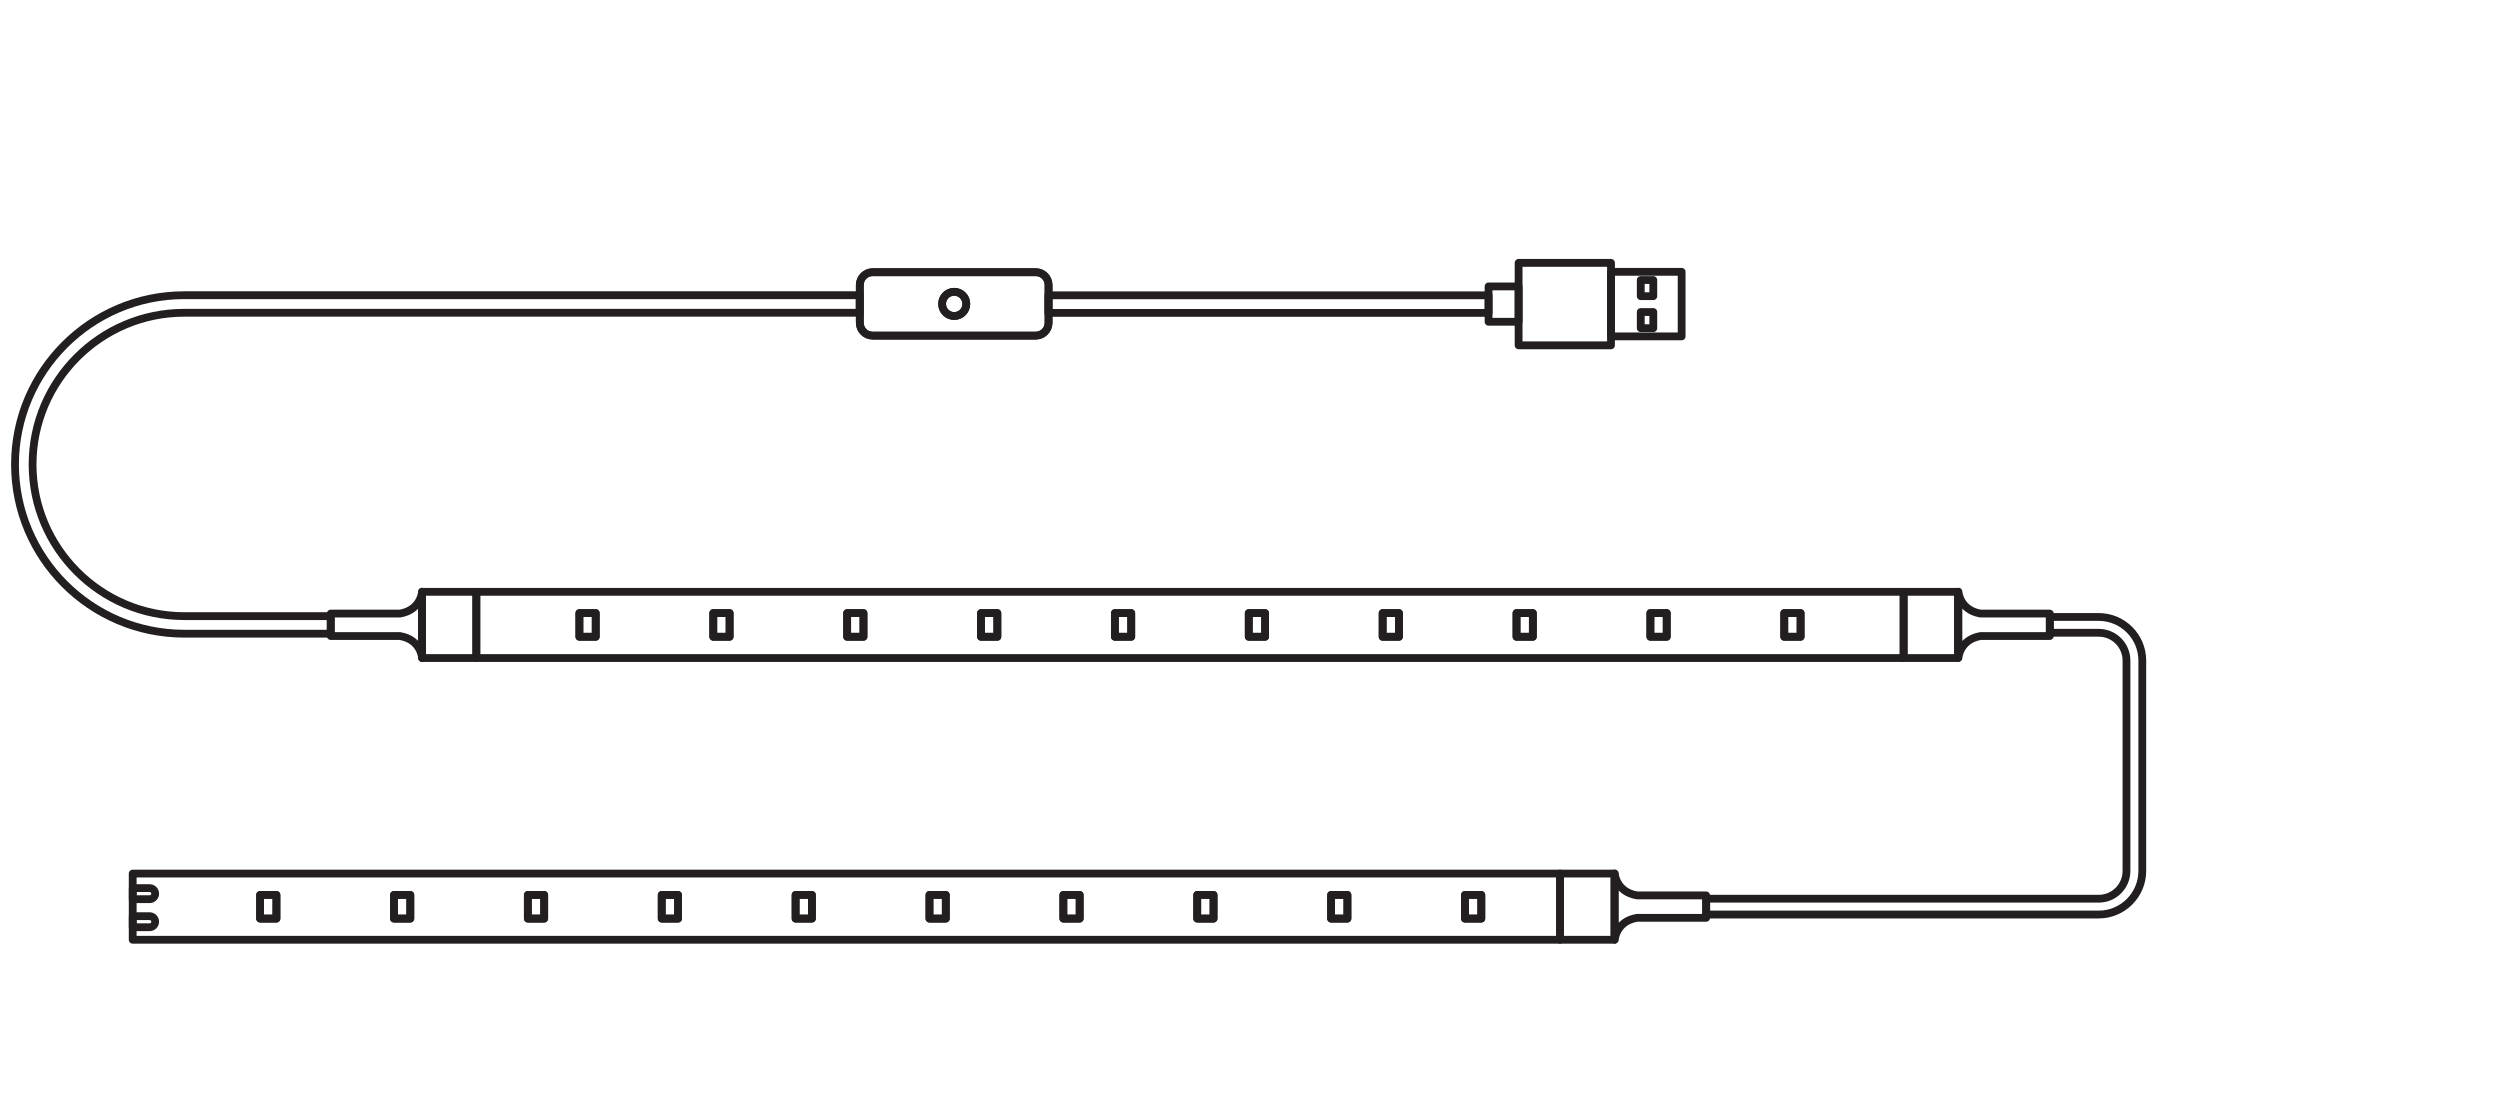 <?xml version="1.0" encoding="UTF-8" standalone="no"?>
<!-- Created with Inkscape (http://www.inkscape.org/) -->

<svg
   version="1.1"
   id="svg1"
   width="907.087"
   height="396.851"
   viewBox="0 0 907.087 396.851"
   xmlns="http://www.w3.org/2000/svg"
   xmlns:svg="http://www.w3.org/2000/svg">
  <defs
     id="defs1">
    <clipPath
       clipPathUnits="userSpaceOnUse"
       id="clipPath4">
      <path
         d="M 0,297.638 H 680.315 V 0 H 0 Z"
         transform="translate(-40.718,-52.946)"
         id="path4" />
    </clipPath>
    <clipPath
       clipPathUnits="userSpaceOnUse"
       id="clipPath6">
      <path
         d="M 0,297.638 H 680.315 V 0 H 0 Z"
         transform="translate(-40.718,-45.312)"
         id="path6" />
    </clipPath>
    <clipPath
       clipPathUnits="userSpaceOnUse"
       id="clipPath8">
      <path
         d="M 0,297.638 H 680.315 V 0 H 0 Z"
         id="path8" />
    </clipPath>
    <clipPath
       clipPathUnits="userSpaceOnUse"
       id="clipPath10">
      <path
         d="M 0,297.638 H 680.315 V 0 H 0 Z"
         id="path10" />
    </clipPath>
    <clipPath
       clipPathUnits="userSpaceOnUse"
       id="clipPath12">
      <path
         d="M 0,297.638 H 680.315 V 0 H 0 Z"
         id="path12" />
    </clipPath>
    <clipPath
       clipPathUnits="userSpaceOnUse"
       id="clipPath14">
      <path
         d="M 0,297.638 H 680.315 V 0 H 0 Z"
         id="path14" />
    </clipPath>
    <clipPath
       clipPathUnits="userSpaceOnUse"
       id="clipPath16">
      <path
         d="M 0,297.638 H 680.315 V 0 H 0 Z"
         id="path16" />
    </clipPath>
    <clipPath
       clipPathUnits="userSpaceOnUse"
       id="clipPath18">
      <path
         d="M 0,297.638 H 680.315 V 0 H 0 Z"
         transform="translate(-237.464,-206.308)"
         id="path18" />
    </clipPath>
    <clipPath
       clipPathUnits="userSpaceOnUse"
       id="clipPath20">
      <path
         d="M 0,297.638 H 680.315 V 0 H 0 Z"
         transform="translate(-237.464,-206.308)"
         id="path20" />
    </clipPath>
    <clipPath
       clipPathUnits="userSpaceOnUse"
       id="clipPath22">
      <path
         d="M 0,297.638 H 680.315 V 0 H 0 Z"
         transform="translate(-256.368,-214.939)"
         id="path22" />
    </clipPath>
    <clipPath
       clipPathUnits="userSpaceOnUse"
       id="clipPath24">
      <path
         d="M 0,297.638 H 680.315 V 0 H 0 Z"
         transform="translate(-256.368,-214.939)"
         id="path24" />
    </clipPath>
    <clipPath
       clipPathUnits="userSpaceOnUse"
       id="clipPath26">
      <path
         d="M 0,297.638 H 680.315 V 0 H 0 Z"
         id="path26" />
    </clipPath>
    <clipPath
       clipPathUnits="userSpaceOnUse"
       id="clipPath28">
      <path
         d="M 0,297.638 H 680.315 V 0 H 0 Z"
         transform="translate(-108.83,-130.666)"
         id="path28" />
    </clipPath>
    <clipPath
       clipPathUnits="userSpaceOnUse"
       id="clipPath30">
      <path
         d="M 0,297.638 H 680.315 V 0 H 0 Z"
         id="path30" />
    </clipPath>
    <clipPath
       clipPathUnits="userSpaceOnUse"
       id="clipPath32">
      <path
         d="M 0,297.638 H 680.315 V 0 H 0 Z"
         transform="translate(-538.974,-130.666)"
         id="path32" />
    </clipPath>
    <clipPath
       clipPathUnits="userSpaceOnUse"
       id="clipPath34">
      <path
         d="M 0,297.638 H 680.315 V 0 H 0 Z"
         id="path34" />
    </clipPath>
    <clipPath
       clipPathUnits="userSpaceOnUse"
       id="clipPath36">
      <path
         d="M 0,297.638 H 680.315 V 0 H 0 Z"
         id="path36" />
    </clipPath>
    <clipPath
       clipPathUnits="userSpaceOnUse"
       id="clipPath38">
      <path
         d="M 0,297.638 H 680.315 V 0 H 0 Z"
         id="path38" />
    </clipPath>
    <clipPath
       clipPathUnits="userSpaceOnUse"
       id="clipPath40">
      <path
         d="M 0,297.638 H 680.315 V 0 H 0 Z"
         id="path40" />
    </clipPath>
    <clipPath
       clipPathUnits="userSpaceOnUse"
       id="clipPath42">
      <path
         d="M 0,297.638 H 680.315 V 0 H 0 Z"
         id="path42" />
    </clipPath>
    <clipPath
       clipPathUnits="userSpaceOnUse"
       id="clipPath44">
      <path
         d="M 0,297.638 H 680.315 V 0 H 0 Z"
         id="path44" />
    </clipPath>
    <clipPath
       clipPathUnits="userSpaceOnUse"
       id="clipPath46">
      <path
         d="M 0,297.638 H 680.315 V 0 H 0 Z"
         id="path46" />
    </clipPath>
    <clipPath
       clipPathUnits="userSpaceOnUse"
       id="clipPath48">
      <path
         d="M 0,297.638 H 680.315 V 0 H 0 Z"
         id="path48" />
    </clipPath>
    <clipPath
       clipPathUnits="userSpaceOnUse"
       id="clipPath50">
      <path
         d="M 0,297.638 H 680.315 V 0 H 0 Z"
         id="path50" />
    </clipPath>
    <clipPath
       clipPathUnits="userSpaceOnUse"
       id="clipPath52">
      <path
         d="M 0,297.638 H 680.315 V 0 H 0 Z"
         id="path52" />
    </clipPath>
    <clipPath
       clipPathUnits="userSpaceOnUse"
       id="clipPath54">
      <path
         d="M 0,297.638 H 680.315 V 0 H 0 Z"
         id="path54" />
    </clipPath>
    <clipPath
       clipPathUnits="userSpaceOnUse"
       id="clipPath56">
      <path
         d="M 0,297.638 H 680.315 V 0 H 0 Z"
         id="path56" />
    </clipPath>
    <clipPath
       clipPathUnits="userSpaceOnUse"
       id="clipPath58">
      <path
         d="M 0,297.638 H 680.315 V 0 H 0 Z"
         id="path58" />
    </clipPath>
    <clipPath
       clipPathUnits="userSpaceOnUse"
       id="clipPath60">
      <path
         d="M 0,297.638 H 680.315 V 0 H 0 Z"
         id="path60" />
    </clipPath>
    <clipPath
       clipPathUnits="userSpaceOnUse"
       id="clipPath62">
      <path
         d="M 0,297.638 H 680.315 V 0 H 0 Z"
         id="path62" />
    </clipPath>
    <clipPath
       clipPathUnits="userSpaceOnUse"
       id="clipPath64">
      <path
         d="M 0,297.638 H 680.315 V 0 H 0 Z"
         id="path64" />
    </clipPath>
    <clipPath
       clipPathUnits="userSpaceOnUse"
       id="clipPath66">
      <path
         d="M 0,297.638 H 680.315 V 0 H 0 Z"
         id="path66" />
    </clipPath>
    <clipPath
       clipPathUnits="userSpaceOnUse"
       id="clipPath68">
      <path
         d="M 0,297.638 H 680.315 V 0 H 0 Z"
         id="path68" />
    </clipPath>
    <clipPath
       clipPathUnits="userSpaceOnUse"
       id="clipPath70">
      <path
         d="M 0,297.638 H 680.315 V 0 H 0 Z"
         id="path70" />
    </clipPath>
    <clipPath
       clipPathUnits="userSpaceOnUse"
       id="clipPath72">
      <path
         d="M 0,297.638 H 680.315 V 0 H 0 Z"
         id="path72" />
    </clipPath>
    <clipPath
       clipPathUnits="userSpaceOnUse"
       id="clipPath74">
      <path
         d="M 0,297.638 H 680.315 V 0 H 0 Z"
         id="path74" />
    </clipPath>
    <clipPath
       clipPathUnits="userSpaceOnUse"
       id="clipPath76">
      <path
         d="M 0,297.638 H 680.315 V 0 H 0 Z"
         id="path76" />
    </clipPath>
    <clipPath
       clipPathUnits="userSpaceOnUse"
       id="clipPath78">
      <path
         d="M 0,297.638 H 680.315 V 0 H 0 Z"
         id="path78" />
    </clipPath>
    <clipPath
       clipPathUnits="userSpaceOnUse"
       id="clipPath80">
      <path
         d="M 0,297.638 H 680.315 V 0 H 0 Z"
         id="path80" />
    </clipPath>
    <clipPath
       clipPathUnits="userSpaceOnUse"
       id="clipPath82">
      <path
         d="M 0,297.638 H 680.315 V 0 H 0 Z"
         id="path82" />
    </clipPath>
    <clipPath
       clipPathUnits="userSpaceOnUse"
       id="clipPath84">
      <path
         d="M 0,297.638 H 680.315 V 0 H 0 Z"
         id="path84" />
    </clipPath>
    <clipPath
       clipPathUnits="userSpaceOnUse"
       id="clipPath86">
      <path
         d="M 0,297.638 H 680.315 V 0 H 0 Z"
         id="path86" />
    </clipPath>
    <clipPath
       clipPathUnits="userSpaceOnUse"
       id="clipPath88">
      <path
         d="M 0,297.638 H 680.315 V 0 H 0 Z"
         id="path88" />
    </clipPath>
    <clipPath
       clipPathUnits="userSpaceOnUse"
       id="clipPath90">
      <path
         d="M 0,297.638 H 680.315 V 0 H 0 Z"
         id="path90" />
    </clipPath>
    <clipPath
       clipPathUnits="userSpaceOnUse"
       id="clipPath92">
      <path
         d="M 0,297.638 H 680.315 V 0 H 0 Z"
         id="path92" />
    </clipPath>
    <clipPath
       clipPathUnits="userSpaceOnUse"
       id="clipPath94">
      <path
         d="M 0,297.638 H 680.315 V 0 H 0 Z"
         id="path94" />
    </clipPath>
    <clipPath
       clipPathUnits="userSpaceOnUse"
       id="clipPath96">
      <path
         d="M 0,297.638 H 680.315 V 0 H 0 Z"
         id="path96" />
    </clipPath>
    <clipPath
       clipPathUnits="userSpaceOnUse"
       id="clipPath98">
      <path
         d="M 0,297.638 H 680.315 V 0 H 0 Z"
         id="path98" />
    </clipPath>
    <clipPath
       clipPathUnits="userSpaceOnUse"
       id="clipPath100">
      <path
         d="M 0,297.638 H 680.315 V 0 H 0 Z"
         id="path100" />
    </clipPath>
    <clipPath
       clipPathUnits="userSpaceOnUse"
       id="clipPath102">
      <path
         d="M 0,297.638 H 680.315 V 0 H 0 Z"
         id="path102" />
    </clipPath>
    <clipPath
       clipPathUnits="userSpaceOnUse"
       id="clipPath104">
      <path
         d="M 0,297.638 H 680.315 V 0 H 0 Z"
         id="path104" />
    </clipPath>
    <clipPath
       clipPathUnits="userSpaceOnUse"
       id="clipPath106">
      <path
         d="M 0,297.638 H 680.315 V 0 H 0 Z"
         id="path106" />
    </clipPath>
    <clipPath
       clipPathUnits="userSpaceOnUse"
       id="clipPath108">
      <path
         d="M 0,297.638 H 680.315 V 0 H 0 Z"
         id="path108" />
    </clipPath>
    <clipPath
       clipPathUnits="userSpaceOnUse"
       id="clipPath110">
      <path
         d="M 0,297.638 H 680.315 V 0 H 0 Z"
         id="path110" />
    </clipPath>
    <clipPath
       clipPathUnits="userSpaceOnUse"
       id="clipPath112">
      <path
         d="M 0,297.638 H 680.315 V 0 H 0 Z"
         id="path112" />
    </clipPath>
    <clipPath
       clipPathUnits="userSpaceOnUse"
       id="clipPath114">
      <path
         d="M 0,297.638 H 680.315 V 0 H 0 Z"
         id="path114" />
    </clipPath>
    <clipPath
       clipPathUnits="userSpaceOnUse"
       id="clipPath116">
      <path
         d="M 0,297.638 H 680.315 V 0 H 0 Z"
         transform="translate(-445.455,-53.978)"
         id="path116" />
    </clipPath>
    <clipPath
       clipPathUnits="userSpaceOnUse"
       id="clipPath118">
      <path
         d="M 0,297.638 H 680.315 V 0 H 0 Z"
         transform="translate(-90,-125.194)"
         id="path118" />
    </clipPath>
    <clipPath
       clipPathUnits="userSpaceOnUse"
       id="clipPath120">
      <path
         d="M 0,297.638 H 680.315 V 0 H 0 Z"
         id="path120" />
    </clipPath>
    <clipPath
       clipPathUnits="userSpaceOnUse"
       id="clipPath122">
      <path
         d="M 0,297.638 H 680.315 V 0 H 0 Z"
         transform="translate(-571.118,-48.771)"
         id="path122" />
    </clipPath>
  </defs>
  <g
     id="layer-MC0">
    <path
       id="path1"
       d="m 129.656,136.623 h 388.51 v -18.024 h -388.51 z"
       style="fill:none;stroke:#231f20;stroke-width:2.126;stroke-linecap:round;stroke-linejoin:round;stroke-miterlimit:10;stroke-dasharray:none;stroke-opacity:1"
       transform="matrix(1.333,0,0,-1.333,0,396.851)" />
    <path
       id="path2"
       d="M 424.63,59.935 H 36.12 V 41.911 h 388.51 z"
       style="fill:none;stroke:#231f20;stroke-width:2.126;stroke-linecap:round;stroke-linejoin:round;stroke-miterlimit:10;stroke-dasharray:none;stroke-opacity:1"
       transform="matrix(1.333,0,0,-1.333,0,396.851)" />
    <path
       id="path3"
       d="M 0,0 H -4.598 V 3.011 H 0 C 0.831,3.011 1.506,2.337 1.506,1.506 1.506,0.674 0.831,0 0,0 Z"
       style="fill:none;stroke:#231f20;stroke-width:2.126;stroke-linecap:round;stroke-linejoin:round;stroke-miterlimit:10;stroke-dasharray:none;stroke-opacity:1"
       transform="matrix(1.333,0,0,-1.333,54.291,326.256)"
       clip-path="url(#clipPath4)" />
    <path
       id="path5"
       d="M 0,0 H -4.598 V 3.011 H 0 C 0.831,3.011 1.506,2.337 1.506,1.506 1.506,0.674 0.831,0 0,0 Z"
       style="fill:none;stroke:#231f20;stroke-width:2.126;stroke-linecap:round;stroke-linejoin:round;stroke-miterlimit:10;stroke-dasharray:none;stroke-opacity:1"
       transform="matrix(1.333,0,0,-1.333,54.291,336.435)"
       clip-path="url(#clipPath6)" />
    <path
       id="path7"
       d="m 405.178,210.123 h 8.179 v 9.631 h -8.179 z"
       style="fill:none;stroke:#231f20;stroke-width:2.126;stroke-linecap:round;stroke-linejoin:round;stroke-miterlimit:10;stroke-dasharray:none;stroke-opacity:1"
       transform="matrix(1.333,0,0,-1.333,0,396.851)"
       clip-path="url(#clipPath8)" />
    <path
       id="path9"
       d="m 438.505,203.714 h -25.148 v 22.449 h 25.148 z"
       style="fill:none;stroke:#231f20;stroke-width:2.126;stroke-linecap:round;stroke-linejoin:round;stroke-miterlimit:10;stroke-dasharray:none;stroke-opacity:1"
       transform="matrix(1.333,0,0,-1.333,0,396.851)"
       clip-path="url(#clipPath10)" />
    <path
       id="path11"
       d="m 438.505,206.155 h 19.227 v 17.566 h -19.227 z"
       style="fill:none;stroke:#231f20;stroke-width:2.126;stroke-linecap:round;stroke-linejoin:round;stroke-miterlimit:10;stroke-dasharray:none;stroke-opacity:1"
       transform="matrix(1.333,0,0,-1.333,0,396.851)"
       clip-path="url(#clipPath12)" />
    <path
       id="path13"
       d="m 446.603,217.095 h 3.418 v 4.395 h -3.418 z"
       style="fill:none;stroke:#231f20;stroke-width:2.126;stroke-linecap:round;stroke-linejoin:round;stroke-miterlimit:10;stroke-dasharray:none;stroke-opacity:1"
       transform="matrix(1.333,0,0,-1.333,0,396.851)"
       clip-path="url(#clipPath14)" />
    <path
       id="path15"
       d="m 446.603,208.387 h 3.418 v 4.395 h -3.418 z"
       style="fill:none;stroke:#231f20;stroke-width:2.126;stroke-linecap:round;stroke-linejoin:round;stroke-miterlimit:10;stroke-dasharray:none;stroke-opacity:1"
       transform="matrix(1.333,0,0,-1.333,0,396.851)"
       clip-path="url(#clipPath16)" />
    <path
       id="path17"
       d="m 0,0 h 44.399 c 1.926,0 3.487,1.561 3.487,3.487 v 10.288 c 0,1.926 -1.561,3.487 -3.487,3.487 H 0 c -1.926,0 -3.487,-1.561 -3.487,-3.487 V 3.487 C -3.487,1.561 -1.926,0 0,0"
       style="fill:none;stroke:#231f20;stroke-width:2.126;stroke-linecap:round;stroke-linejoin:round;stroke-miterlimit:10;stroke-dasharray:none;stroke-opacity:1"
       transform="matrix(1.333,0,0,-1.333,316.619,121.774)"
       clip-path="url(#clipPath18)" />
    <path
       id="path19"
       d="m 0,0 h 44.399 c 1.926,0 3.487,1.561 3.487,3.487 v 10.288 c 0,1.926 -1.561,3.487 -3.487,3.487 H 0 c -1.926,0 -3.487,-1.561 -3.487,-3.487 V 3.487 C -3.487,1.561 -1.926,0 0,0 Z"
       style="fill:none;stroke:#231f20;stroke-width:2.126;stroke-linecap:round;stroke-linejoin:round;stroke-miterlimit:10;stroke-dasharray:none;stroke-opacity:1"
       transform="matrix(1.333,0,0,-1.333,316.619,121.774)"
       clip-path="url(#clipPath20)" />
    <path
       id="path21"
       d="m 0,0 c 0,-1.82 1.476,-3.296 3.296,-3.296 1.82,0 3.296,1.476 3.296,3.296 0,1.82 -1.476,3.296 -3.296,3.296 C 1.476,3.296 0,1.82 0,0"
       style="fill:none;stroke:#231f20;stroke-width:2.126;stroke-linecap:round;stroke-linejoin:round;stroke-miterlimit:10;stroke-dasharray:none;stroke-opacity:1"
       transform="matrix(1.333,0,0,-1.333,341.823,110.266)"
       clip-path="url(#clipPath22)" />
    <path
       id="path23"
       d="m 0,0 c 0,-1.82 1.476,-3.296 3.296,-3.296 1.82,0 3.296,1.476 3.296,3.296 0,1.82 -1.476,3.296 -3.296,3.296 C 1.476,3.296 0,1.82 0,0 Z"
       style="fill:none;stroke:#231f20;stroke-width:2.126;stroke-linecap:round;stroke-linejoin:round;stroke-miterlimit:10;stroke-dasharray:none;stroke-opacity:1"
       transform="matrix(1.333,0,0,-1.333,341.823,110.266)"
       clip-path="url(#clipPath24)" />
    <path
       id="path25"
       d="m 129.656,118.599 h -14.79 v 18.024 h 14.79 z"
       style="fill:none;stroke:#231f20;stroke-width:2.126;stroke-linecap:round;stroke-linejoin:round;stroke-miterlimit:10;stroke-dasharray:none;stroke-opacity:1"
       transform="matrix(1.333,0,0,-1.333,0,396.851)"
       clip-path="url(#clipPath26)" />
    <path
       id="path27"
       d="M 0,0 H -18.83 V -6.11 H 0 c 5.729,-0.977 6.035,-5.957 6.035,-5.957 v 6.289 5.446 6.289 C 6.035,5.957 5.729,0.977 0,0 Z"
       style="fill:none;stroke:#231f20;stroke-width:2.126;stroke-linecap:round;stroke-linejoin:round;stroke-miterlimit:10;stroke-dasharray:none;stroke-opacity:1"
       transform="matrix(1.333,0,0,-1.333,145.107,222.629)"
       clip-path="url(#clipPath28)" />
    <path
       id="path29"
       d="m 518.148,118.599 h 14.79 v 18.024 h -14.79 z"
       style="fill:none;stroke:#231f20;stroke-width:2.126;stroke-linecap:round;stroke-linejoin:round;stroke-miterlimit:10;stroke-dasharray:none;stroke-opacity:1"
       transform="matrix(1.333,0,0,-1.333,0,396.851)"
       clip-path="url(#clipPath30)" />
    <path
       id="path31"
       d="M 0,0 H 18.83 V -6.11 H 0 c -5.729,-0.977 -6.035,-5.957 -6.035,-5.957 v 6.289 5.446 6.289 c 0,0 0.306,-4.98 6.035,-5.957 z"
       style="fill:none;stroke:#231f20;stroke-width:2.126;stroke-linecap:round;stroke-linejoin:round;stroke-miterlimit:10;stroke-dasharray:none;stroke-opacity:1"
       transform="matrix(1.333,0,0,-1.333,718.631,222.629)"
       clip-path="url(#clipPath32)" />
    <path
       id="path33"
       d="m 70.797,47.674 h 4.447 v 6.444 h -4.447 z"
       style="fill:none;stroke:#231f20;stroke-width:2.126;stroke-linecap:round;stroke-linejoin:round;stroke-miterlimit:10;stroke-dasharray:none;stroke-opacity:1"
       transform="matrix(1.333,0,0,-1.333,0,396.851)"
       clip-path="url(#clipPath34)" />
    <path
       id="path35"
       d="m 70.797,47.674 h 4.447 v 6.444 h -4.447 z"
       style="fill:none;stroke:#231f20;stroke-width:2.126;stroke-linecap:round;stroke-linejoin:round;stroke-miterlimit:10;stroke-dasharray:none;stroke-opacity:1"
       transform="matrix(1.333,0,0,-1.333,0,396.851)"
       clip-path="url(#clipPath36)" />
    <path
       id="path37"
       d="m 107.237,47.674 h 4.447 v 6.444 h -4.447 z"
       style="fill:none;stroke:#231f20;stroke-width:2.126;stroke-linecap:round;stroke-linejoin:round;stroke-miterlimit:10;stroke-dasharray:none;stroke-opacity:1"
       transform="matrix(1.333,0,0,-1.333,0,396.851)"
       clip-path="url(#clipPath38)" />
    <path
       id="path39"
       d="m 107.237,47.674 h 4.447 v 6.444 h -4.447 z"
       style="fill:none;stroke:#231f20;stroke-width:2.126;stroke-linecap:round;stroke-linejoin:round;stroke-miterlimit:10;stroke-dasharray:none;stroke-opacity:1"
       transform="matrix(1.333,0,0,-1.333,0,396.851)"
       clip-path="url(#clipPath40)" />
    <path
       id="path41"
       d="m 143.677,47.674 h 4.447 v 6.444 h -4.447 z"
       style="fill:none;stroke:#231f20;stroke-width:2.126;stroke-linecap:round;stroke-linejoin:round;stroke-miterlimit:10;stroke-dasharray:none;stroke-opacity:1"
       transform="matrix(1.333,0,0,-1.333,0,396.851)"
       clip-path="url(#clipPath42)" />
    <path
       id="path43"
       d="m 143.677,47.674 h 4.447 v 6.444 h -4.447 z"
       style="fill:none;stroke:#231f20;stroke-width:2.126;stroke-linecap:round;stroke-linejoin:round;stroke-miterlimit:10;stroke-dasharray:none;stroke-opacity:1"
       transform="matrix(1.333,0,0,-1.333,0,396.851)"
       clip-path="url(#clipPath44)" />
    <path
       id="path45"
       d="m 180.116,47.674 h 4.447 v 6.444 h -4.447 z"
       style="fill:none;stroke:#231f20;stroke-width:2.126;stroke-linecap:round;stroke-linejoin:round;stroke-miterlimit:10;stroke-dasharray:none;stroke-opacity:1"
       transform="matrix(1.333,0,0,-1.333,0,396.851)"
       clip-path="url(#clipPath46)" />
    <path
       id="path47"
       d="m 180.116,47.674 h 4.447 v 6.444 h -4.447 z"
       style="fill:none;stroke:#231f20;stroke-width:2.126;stroke-linecap:round;stroke-linejoin:round;stroke-miterlimit:10;stroke-dasharray:none;stroke-opacity:1"
       transform="matrix(1.333,0,0,-1.333,0,396.851)"
       clip-path="url(#clipPath48)" />
    <path
       id="path49"
       d="m 216.556,47.674 h 4.447 v 6.444 h -4.447 z"
       style="fill:none;stroke:#231f20;stroke-width:2.126;stroke-linecap:round;stroke-linejoin:round;stroke-miterlimit:10;stroke-dasharray:none;stroke-opacity:1"
       transform="matrix(1.333,0,0,-1.333,0,396.851)"
       clip-path="url(#clipPath50)" />
    <path
       id="path51"
       d="m 216.556,47.674 h 4.447 v 6.444 h -4.447 z"
       style="fill:none;stroke:#231f20;stroke-width:2.126;stroke-linecap:round;stroke-linejoin:round;stroke-miterlimit:10;stroke-dasharray:none;stroke-opacity:1"
       transform="matrix(1.333,0,0,-1.333,0,396.851)"
       clip-path="url(#clipPath52)" />
    <path
       id="path53"
       d="m 252.996,47.674 h 4.447 v 6.444 h -4.447 z"
       style="fill:none;stroke:#231f20;stroke-width:2.126;stroke-linecap:round;stroke-linejoin:round;stroke-miterlimit:10;stroke-dasharray:none;stroke-opacity:1"
       transform="matrix(1.333,0,0,-1.333,0,396.851)"
       clip-path="url(#clipPath54)" />
    <path
       id="path55"
       d="m 252.996,47.674 h 4.447 v 6.444 h -4.447 z"
       style="fill:none;stroke:#231f20;stroke-width:2.126;stroke-linecap:round;stroke-linejoin:round;stroke-miterlimit:10;stroke-dasharray:none;stroke-opacity:1"
       transform="matrix(1.333,0,0,-1.333,0,396.851)"
       clip-path="url(#clipPath56)" />
    <path
       id="path57"
       d="m 289.436,47.674 h 4.447 v 6.444 h -4.447 z"
       style="fill:none;stroke:#231f20;stroke-width:2.126;stroke-linecap:round;stroke-linejoin:round;stroke-miterlimit:10;stroke-dasharray:none;stroke-opacity:1"
       transform="matrix(1.333,0,0,-1.333,0,396.851)"
       clip-path="url(#clipPath58)" />
    <path
       id="path59"
       d="m 289.436,47.674 h 4.447 v 6.444 h -4.447 z"
       style="fill:none;stroke:#231f20;stroke-width:2.126;stroke-linecap:round;stroke-linejoin:round;stroke-miterlimit:10;stroke-dasharray:none;stroke-opacity:1"
       transform="matrix(1.333,0,0,-1.333,0,396.851)"
       clip-path="url(#clipPath60)" />
    <path
       id="path61"
       d="m 325.875,47.674 h 4.447 v 6.444 h -4.447 z"
       style="fill:none;stroke:#231f20;stroke-width:2.126;stroke-linecap:round;stroke-linejoin:round;stroke-miterlimit:10;stroke-dasharray:none;stroke-opacity:1"
       transform="matrix(1.333,0,0,-1.333,0,396.851)"
       clip-path="url(#clipPath62)" />
    <path
       id="path63"
       d="m 325.875,47.674 h 4.447 v 6.444 h -4.447 z"
       style="fill:none;stroke:#231f20;stroke-width:2.126;stroke-linecap:round;stroke-linejoin:round;stroke-miterlimit:10;stroke-dasharray:none;stroke-opacity:1"
       transform="matrix(1.333,0,0,-1.333,0,396.851)"
       clip-path="url(#clipPath64)" />
    <path
       id="path65"
       d="m 362.315,47.674 h 4.447 v 6.444 h -4.447 z"
       style="fill:none;stroke:#231f20;stroke-width:2.126;stroke-linecap:round;stroke-linejoin:round;stroke-miterlimit:10;stroke-dasharray:none;stroke-opacity:1"
       transform="matrix(1.333,0,0,-1.333,0,396.851)"
       clip-path="url(#clipPath66)" />
    <path
       id="path67"
       d="m 362.315,47.674 h 4.447 v 6.444 h -4.447 z"
       style="fill:none;stroke:#231f20;stroke-width:2.126;stroke-linecap:round;stroke-linejoin:round;stroke-miterlimit:10;stroke-dasharray:none;stroke-opacity:1"
       transform="matrix(1.333,0,0,-1.333,0,396.851)"
       clip-path="url(#clipPath68)" />
    <path
       id="path69"
       d="m 398.755,47.674 h 4.447 v 6.444 h -4.447 z"
       style="fill:none;stroke:#231f20;stroke-width:2.126;stroke-linecap:round;stroke-linejoin:round;stroke-miterlimit:10;stroke-dasharray:none;stroke-opacity:1"
       transform="matrix(1.333,0,0,-1.333,0,396.851)"
       clip-path="url(#clipPath70)" />
    <path
       id="path71"
       d="m 398.755,47.674 h 4.447 v 6.444 h -4.447 z"
       style="fill:none;stroke:#231f20;stroke-width:2.126;stroke-linecap:round;stroke-linejoin:round;stroke-miterlimit:10;stroke-dasharray:none;stroke-opacity:1"
       transform="matrix(1.333,0,0,-1.333,0,396.851)"
       clip-path="url(#clipPath72)" />
    <path
       id="path73"
       d="m 157.708,124.389 h 4.447 v 6.444 h -4.447 z"
       style="fill:none;stroke:#231f20;stroke-width:2.126;stroke-linecap:round;stroke-linejoin:round;stroke-miterlimit:10;stroke-dasharray:none;stroke-opacity:1"
       transform="matrix(1.333,0,0,-1.333,0,396.851)"
       clip-path="url(#clipPath74)" />
    <path
       id="path75"
       d="m 157.708,124.389 h 4.447 v 6.444 h -4.447 z"
       style="fill:none;stroke:#231f20;stroke-width:2.126;stroke-linecap:round;stroke-linejoin:round;stroke-miterlimit:10;stroke-dasharray:none;stroke-opacity:1"
       transform="matrix(1.333,0,0,-1.333,0,396.851)"
       clip-path="url(#clipPath76)" />
    <path
       id="path77"
       d="m 194.148,124.389 h 4.447 v 6.444 h -4.447 z"
       style="fill:none;stroke:#231f20;stroke-width:2.126;stroke-linecap:round;stroke-linejoin:round;stroke-miterlimit:10;stroke-dasharray:none;stroke-opacity:1"
       transform="matrix(1.333,0,0,-1.333,0,396.851)"
       clip-path="url(#clipPath78)" />
    <path
       id="path79"
       d="m 194.148,124.389 h 4.447 v 6.444 h -4.447 z"
       style="fill:none;stroke:#231f20;stroke-width:2.126;stroke-linecap:round;stroke-linejoin:round;stroke-miterlimit:10;stroke-dasharray:none;stroke-opacity:1"
       transform="matrix(1.333,0,0,-1.333,0,396.851)"
       clip-path="url(#clipPath80)" />
    <path
       id="path81"
       d="m 230.588,124.389 h 4.447 v 6.444 h -4.447 z"
       style="fill:none;stroke:#231f20;stroke-width:2.126;stroke-linecap:round;stroke-linejoin:round;stroke-miterlimit:10;stroke-dasharray:none;stroke-opacity:1"
       transform="matrix(1.333,0,0,-1.333,0,396.851)"
       clip-path="url(#clipPath82)" />
    <path
       id="path83"
       d="m 230.588,124.389 h 4.447 v 6.444 h -4.447 z"
       style="fill:none;stroke:#231f20;stroke-width:2.126;stroke-linecap:round;stroke-linejoin:round;stroke-miterlimit:10;stroke-dasharray:none;stroke-opacity:1"
       transform="matrix(1.333,0,0,-1.333,0,396.851)"
       clip-path="url(#clipPath84)" />
    <path
       id="path85"
       d="m 267.028,124.389 h 4.447 v 6.444 h -4.447 z"
       style="fill:none;stroke:#231f20;stroke-width:2.126;stroke-linecap:round;stroke-linejoin:round;stroke-miterlimit:10;stroke-dasharray:none;stroke-opacity:1"
       transform="matrix(1.333,0,0,-1.333,0,396.851)"
       clip-path="url(#clipPath86)" />
    <path
       id="path87"
       d="m 267.028,124.389 h 4.447 v 6.444 h -4.447 z"
       style="fill:none;stroke:#231f20;stroke-width:2.126;stroke-linecap:round;stroke-linejoin:round;stroke-miterlimit:10;stroke-dasharray:none;stroke-opacity:1"
       transform="matrix(1.333,0,0,-1.333,0,396.851)"
       clip-path="url(#clipPath88)" />
    <path
       id="path89"
       d="m 303.467,124.389 h 4.447 v 6.444 h -4.447 z"
       style="fill:none;stroke:#231f20;stroke-width:2.126;stroke-linecap:round;stroke-linejoin:round;stroke-miterlimit:10;stroke-dasharray:none;stroke-opacity:1"
       transform="matrix(1.333,0,0,-1.333,0,396.851)"
       clip-path="url(#clipPath90)" />
    <path
       id="path91"
       d="m 303.467,124.389 h 4.447 v 6.444 h -4.447 z"
       style="fill:none;stroke:#231f20;stroke-width:2.126;stroke-linecap:round;stroke-linejoin:round;stroke-miterlimit:10;stroke-dasharray:none;stroke-opacity:1"
       transform="matrix(1.333,0,0,-1.333,0,396.851)"
       clip-path="url(#clipPath92)" />
    <path
       id="path93"
       d="m 339.907,124.389 h 4.447 v 6.444 h -4.447 z"
       style="fill:none;stroke:#231f20;stroke-width:2.126;stroke-linecap:round;stroke-linejoin:round;stroke-miterlimit:10;stroke-dasharray:none;stroke-opacity:1"
       transform="matrix(1.333,0,0,-1.333,0,396.851)"
       clip-path="url(#clipPath94)" />
    <path
       id="path95"
       d="m 339.907,124.389 h 4.447 v 6.444 h -4.447 z"
       style="fill:none;stroke:#231f20;stroke-width:2.126;stroke-linecap:round;stroke-linejoin:round;stroke-miterlimit:10;stroke-dasharray:none;stroke-opacity:1"
       transform="matrix(1.333,0,0,-1.333,0,396.851)"
       clip-path="url(#clipPath96)" />
    <path
       id="path97"
       d="m 376.347,124.389 h 4.447 v 6.444 h -4.447 z"
       style="fill:none;stroke:#231f20;stroke-width:2.126;stroke-linecap:round;stroke-linejoin:round;stroke-miterlimit:10;stroke-dasharray:none;stroke-opacity:1"
       transform="matrix(1.333,0,0,-1.333,0,396.851)"
       clip-path="url(#clipPath98)" />
    <path
       id="path99"
       d="m 376.347,124.389 h 4.447 v 6.444 h -4.447 z"
       style="fill:none;stroke:#231f20;stroke-width:2.126;stroke-linecap:round;stroke-linejoin:round;stroke-miterlimit:10;stroke-dasharray:none;stroke-opacity:1"
       transform="matrix(1.333,0,0,-1.333,0,396.851)"
       clip-path="url(#clipPath100)" />
    <path
       id="path101"
       d="m 412.787,124.389 h 4.447 v 6.444 h -4.447 z"
       style="fill:none;stroke:#231f20;stroke-width:2.126;stroke-linecap:round;stroke-linejoin:round;stroke-miterlimit:10;stroke-dasharray:none;stroke-opacity:1"
       transform="matrix(1.333,0,0,-1.333,0,396.851)"
       clip-path="url(#clipPath102)" />
    <path
       id="path103"
       d="m 412.787,124.389 h 4.447 v 6.444 h -4.447 z"
       style="fill:none;stroke:#231f20;stroke-width:2.126;stroke-linecap:round;stroke-linejoin:round;stroke-miterlimit:10;stroke-dasharray:none;stroke-opacity:1"
       transform="matrix(1.333,0,0,-1.333,0,396.851)"
       clip-path="url(#clipPath104)" />
    <path
       id="path105"
       d="m 449.226,124.389 h 4.447 v 6.444 h -4.447 z"
       style="fill:none;stroke:#231f20;stroke-width:2.126;stroke-linecap:round;stroke-linejoin:round;stroke-miterlimit:10;stroke-dasharray:none;stroke-opacity:1"
       transform="matrix(1.333,0,0,-1.333,0,396.851)"
       clip-path="url(#clipPath106)" />
    <path
       id="path107"
       d="m 449.226,124.389 h 4.447 v 6.444 h -4.447 z"
       style="fill:none;stroke:#231f20;stroke-width:2.126;stroke-linecap:round;stroke-linejoin:round;stroke-miterlimit:10;stroke-dasharray:none;stroke-opacity:1"
       transform="matrix(1.333,0,0,-1.333,0,396.851)"
       clip-path="url(#clipPath108)" />
    <path
       id="path109"
       d="m 485.666,124.389 h 4.447 v 6.444 h -4.447 z"
       style="fill:none;stroke:#231f20;stroke-width:2.126;stroke-linecap:round;stroke-linejoin:round;stroke-miterlimit:10;stroke-dasharray:none;stroke-opacity:1"
       transform="matrix(1.333,0,0,-1.333,0,396.851)"
       clip-path="url(#clipPath110)" />
    <path
       id="path111"
       d="m 485.666,124.389 h 4.447 v 6.444 h -4.447 z"
       style="fill:none;stroke:#231f20;stroke-width:2.126;stroke-linecap:round;stroke-linejoin:round;stroke-miterlimit:10;stroke-dasharray:none;stroke-opacity:1"
       transform="matrix(1.333,0,0,-1.333,0,396.851)"
       clip-path="url(#clipPath112)" />
    <path
       id="path113"
       d="m 424.63,41.911 h 14.79 v 18.024 h -14.79 z"
       style="fill:none;stroke:#231f20;stroke-width:2.126;stroke-linecap:round;stroke-linejoin:round;stroke-miterlimit:10;stroke-dasharray:none;stroke-opacity:1"
       transform="matrix(1.333,0,0,-1.333,0,396.851)"
       clip-path="url(#clipPath114)" />
    <path
       id="path115"
       d="M 0,0 H 18.83 V -6.11 H 0 c -5.729,-0.977 -6.035,-5.957 -6.035,-5.957 v 6.289 5.446 6.289 c 0,0 0.306,-4.98 6.035,-5.957 z"
       style="fill:none;stroke:#231f20;stroke-width:2.126;stroke-linecap:round;stroke-linejoin:round;stroke-miterlimit:10;stroke-dasharray:none;stroke-opacity:1"
       transform="matrix(1.333,0,0,-1.333,593.94,324.88)"
       clip-path="url(#clipPath116)" />
    <path
       id="path117"
       d="m 0,0 h -39.869 c -25.402,0 -46.068,20.666 -46.068,46.068 0,25.401 20.666,46.067 46.068,46.067 H 143.977 V 87.354 H -39.869 c -22.766,0 -41.287,-18.521 -41.287,-41.286 0,-22.766 18.521,-41.287 41.287,-41.287 L 0,4.781 Z"
       style="fill:none;stroke:#231f20;stroke-width:2.126;stroke-linecap:round;stroke-linejoin:round;stroke-miterlimit:10;stroke-dasharray:none;stroke-opacity:1"
       transform="matrix(1.333,0,0,-1.333,120,229.926)"
       clip-path="url(#clipPath118)" />
    <path
       id="path119"
       d="M 405.178,212.548 H 285.35 v 4.781 h 119.828 z"
       style="fill:none;stroke:#231f20;stroke-width:2.126;stroke-linecap:round;stroke-linejoin:round;stroke-miterlimit:10;stroke-dasharray:none;stroke-opacity:1"
       transform="matrix(1.333,0,0,-1.333,0,396.851)"
       clip-path="url(#clipPath120)" />
    <path
       id="path121"
       d="M 0,0 H -106.833 V 4.303 H 0 c 4.165,0 7.553,3.388 7.553,7.553 V 69.135 C 7.553,73.3 4.165,76.688 0,76.688 h -13.314 v 4.303 H 0 c 6.537,0 11.856,-5.319 11.856,-11.856 V 11.856 C 11.856,5.319 6.537,0 0,0 Z"
       style="fill:none;stroke:#231f20;stroke-width:2.126;stroke-linecap:round;stroke-linejoin:round;stroke-miterlimit:10;stroke-dasharray:none;stroke-opacity:1"
       transform="matrix(1.333,0,0,-1.333,761.491,331.822)"
       clip-path="url(#clipPath122)" />
  </g>
</svg>
